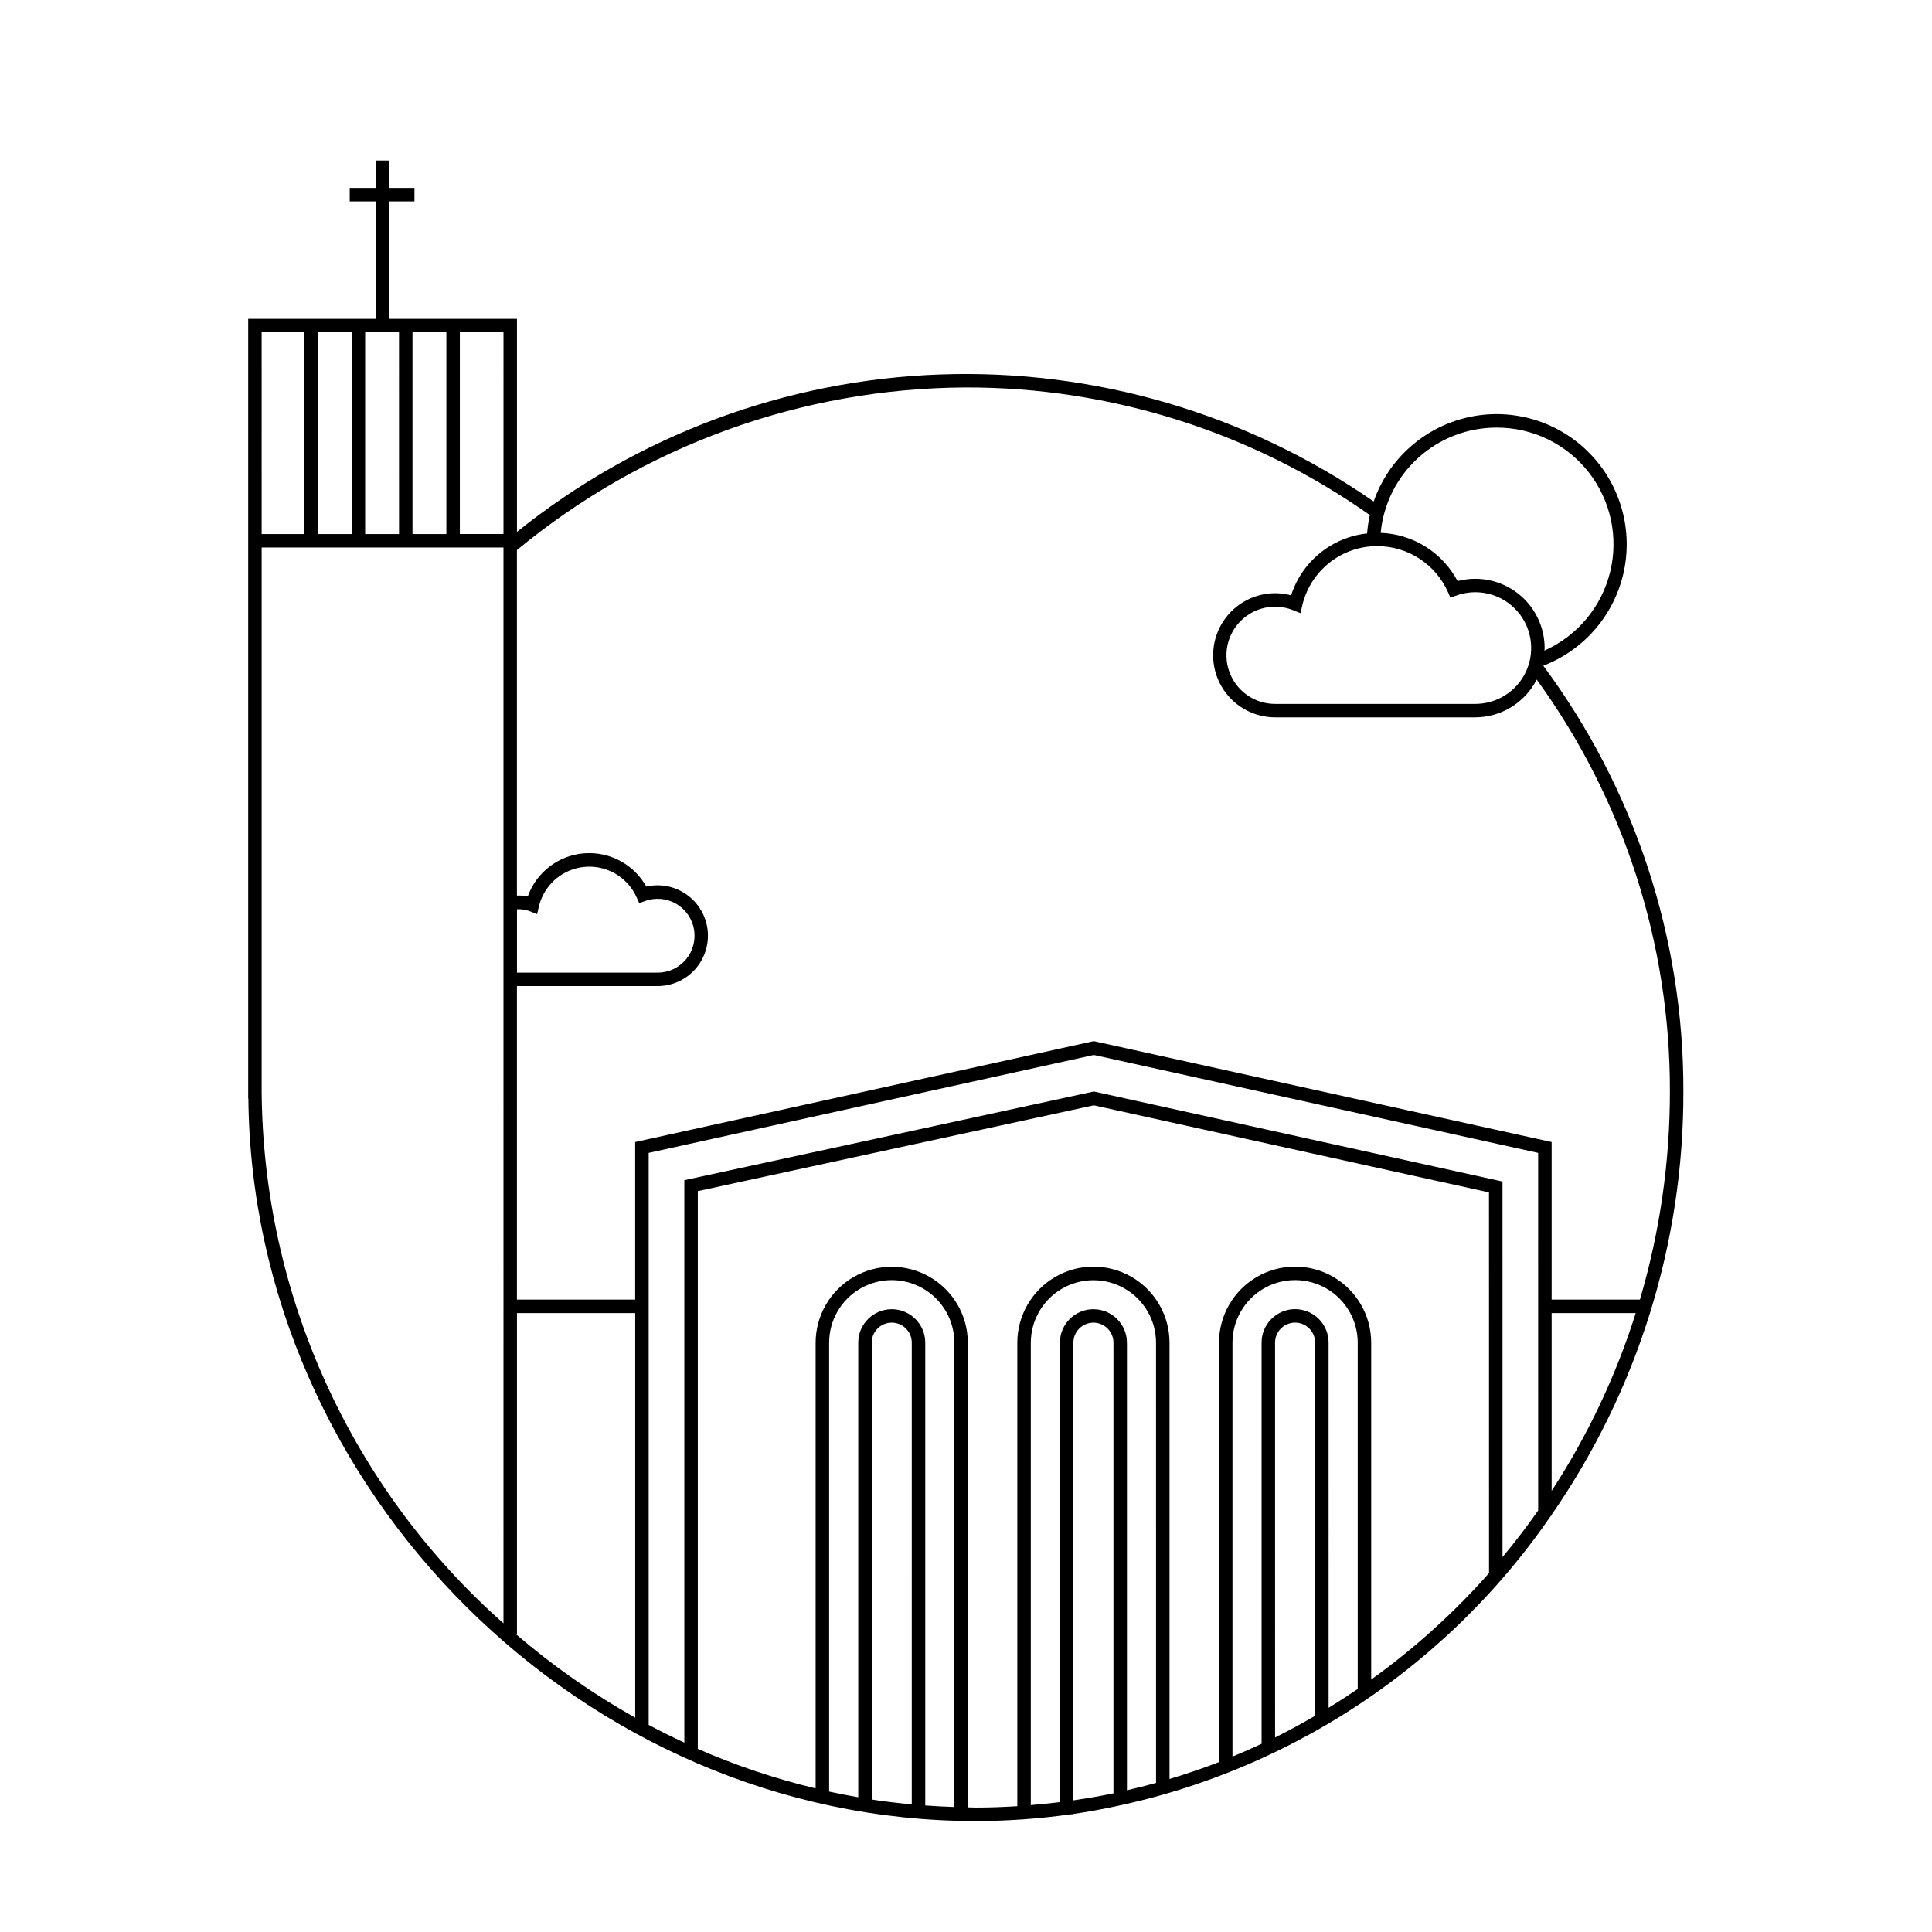 <?xml version="1.0" encoding="UTF-8"?>
<!-- Uploaded to: SVG Repo, www.svgrepo.com, Generator: SVG Repo Mixer Tools -->
<svg fill="#000000" width="800px" height="800px" version="1.1" viewBox="144 144 512 512" xmlns="http://www.w3.org/2000/svg">
 <path d="m552.99 320.42c10.988-4.227 19.059-13.766 21.41-25.301 2.348-11.535-1.348-23.469-9.805-31.66-8.457-8.188-20.504-11.496-31.957-8.777-11.453 2.723-20.727 11.094-24.598 22.211-33.66-23.305-73.945-35.109-114.86-33.656-40.914 1.449-80.262 16.082-112.18 41.711v-56.449h-33.828v-31.133h6.664v-3.57h-6.664v-7.254h-3.57l-0.004 7.254h-6.918v3.57h6.922v31.133h-33.828v206.59h0.047c1.012 104 88.859 191.51 192.77 191.51v0.004c8.406-0.016 16.801-0.613 25.125-1.785h0.742v-0.102c25.395-3.769 49.738-12.738 71.512-26.336 21.777-13.598 40.516-31.539 55.047-52.703h0.184v-0.266c22.809-32.938 34.992-72.062 34.91-112.12 0.113-40.641-12.906-80.23-37.125-112.87zm-12.336-63.098c9.512-0.02 18.504 4.348 24.367 11.84 5.867 7.488 7.957 17.262 5.66 26.496-2.293 9.23-8.715 16.891-17.406 20.762 0.012-0.227 0.07-0.441 0.07-0.676-0.004-4.867-1.941-9.535-5.383-12.977-3.441-3.441-8.109-5.379-12.977-5.383-1.594-0.004-3.176 0.199-4.715 0.602-1.977-3.731-4.902-6.875-8.477-9.117-3.578-2.242-7.684-3.5-11.902-3.652 0.727-7.648 4.285-14.746 9.977-19.906 5.688-5.16 13.102-8.012 20.785-7.988zm-31.633 31.406c3.953 0.008 7.82 1.156 11.137 3.312 3.316 2.152 5.938 5.223 7.547 8.832l0.676 1.516 1.559-0.562h0.004c4.109-1.484 8.664-1.078 12.449 1.109 3.781 2.191 6.402 5.941 7.16 10.246 0.754 4.305-0.43 8.727-3.242 12.074-2.809 3.348-6.953 5.281-11.324 5.285h-53.062c-3.848 0.008-7.496-1.707-9.945-4.672-2.453-2.961-3.453-6.867-2.723-10.641 0.727-3.777 3.102-7.031 6.481-8.871 3.375-1.844 7.398-2.078 10.969-0.645l1.934 0.781 0.477-2.027-0.004 0.004c1.047-4.492 3.59-8.492 7.203-11.352 3.617-2.859 8.098-4.406 12.707-4.391zm-228.02 96.242c1.156-0.066 2.316 0.109 3.402 0.516l1.926 0.777 0.48-2.023v0.004c0.25-1.043 0.617-2.051 1.094-3.008 2.387-4.738 7.289-7.68 12.594-7.555 5.305 0.129 10.062 3.297 12.223 8.145l0.676 1.516 1.562-0.566c2.719-0.98 5.731-0.711 8.23 0.738s4.231 3.93 4.731 6.777c0.496 2.844-0.289 5.766-2.144 7.977-1.859 2.215-4.598 3.492-7.488 3.496h-37.285zm-27.684-152.9h8.973v53.457h-8.973zm-12.547 0h8.973l0.004 53.457h-8.977zm-12.547 0h8.977v53.457h-8.973zm-14.883 0h11.309l0.004 53.457h-11.309zm64.086 342.13c-19.969-17.68-35.992-39.363-47.031-63.645-11.043-24.277-16.852-50.605-17.051-77.277v-144.18h64.082zm0-288.68h-11.562v-53.457h11.566zm34.91 313.68c-11.203-6.289-21.762-13.672-31.508-22.043h0.172v-85.18h31.336zm73.293 22.984c-3.562-0.336-7.106-0.754-10.613-1.289v-121.06c-0.004-1.41 0.555-2.762 1.547-3.762 0.996-1 2.352-1.559 3.762-1.559s2.762 0.559 3.758 1.559c0.996 1 1.551 2.352 1.547 3.762zm11.289 0.688c-2.582-0.082-5.156-0.219-7.715-0.406v-122.63c0-4.902-3.977-8.879-8.879-8.879-4.906 0-8.879 3.977-8.879 8.879v120.45c-2.586-0.453-5.16-0.934-7.715-1.496v-118.95c0-5.926 3.16-11.406 8.297-14.371 5.133-2.961 11.457-2.961 16.594 0 5.133 2.965 8.297 8.445 8.297 14.371zm42.16-3.617c-3.5 0.734-7.047 1.328-10.613 1.852l-0.004-121.27c-0.004-1.41 0.555-2.762 1.551-3.762s2.348-1.559 3.758-1.559c1.41 0 2.762 0.559 3.758 1.559s1.555 2.352 1.551 3.762zm11.289-2.766c-2.547 0.707-5.125 1.348-7.715 1.945v-118.6h-0.004c0-4.902-3.977-8.879-8.879-8.879-4.906 0-8.879 3.977-8.879 8.879v121.75c-2.555 0.32-5.129 0.582-7.715 0.793v-122.54c0.012-5.922 3.176-11.387 8.305-14.348 5.133-2.957 11.449-2.957 16.578 0 5.133 2.961 8.297 8.426 8.305 14.348zm42.156-17.785c-3.477 2.023-7.004 3.957-10.613 5.746l-0.004-104.62c-0.004-1.41 0.555-2.762 1.551-3.762 0.996-1 2.348-1.562 3.758-1.562s2.762 0.562 3.758 1.562c0.996 1 1.555 2.352 1.551 3.762zm11.289-7.106c-2.527 1.727-5.102 3.387-7.715 4.984l-0.004-96.75c0.008-2.356-0.926-4.621-2.594-6.289-1.664-1.672-3.926-2.609-6.285-2.609s-4.621 0.938-6.285 2.609c-1.668 1.668-2.598 3.934-2.594 6.289v106.29c-2.543 1.191-5.113 2.324-7.715 3.394v-109.68c0-5.926 3.164-11.406 8.297-14.371 5.137-2.965 11.461-2.965 16.598 0 5.133 2.965 8.297 8.445 8.297 14.371zm34.797-30.715v0.004c-9.316 10.543-19.793 20.004-31.227 28.207v-89.262c0-7.203-3.844-13.859-10.082-17.465-6.242-3.602-13.93-3.602-20.168 0-6.238 3.606-10.082 10.262-10.082 17.465v111.14c-4.297 1.664-8.676 3.144-13.113 4.477v-115.61c0-7.203-3.844-13.859-10.082-17.465-6.242-3.602-13.93-3.602-20.168 0-6.242 3.606-10.086 10.262-10.086 17.465v122.82c-3.644 0.223-7.312 0.367-11.012 0.367-0.703 0-1.398-0.051-2.102-0.055v-123.13c-0.012-7.195-3.856-13.84-10.094-17.438-6.234-3.594-13.91-3.594-20.145 0-6.234 3.598-10.082 10.242-10.094 17.438v118.1c-10.754-2.57-21.254-6.098-31.379-10.539h0.156v-147.74l104.94-22.742 104.73 23.074zm13.023-16.594c-2.984 4.254-6.137 8.375-9.449 12.355l-0.004-99.531-107.92-23.777-0.383-0.082-108.52 23.508v149.05c-3.195-1.48-6.344-3.043-9.449-4.688v-151.6l117.97-25.953 117.75 25.953zm3.57-5.195v-47.117h22.285c-5.246 16.648-12.746 32.5-22.285 47.117zm0-50.691v-41.754l-120.95-26.652-0.383-0.09-121.54 26.738v41.762h-31.336v-83.082h37.285c3.801-0.004 7.422-1.629 9.953-4.469 2.527-2.836 3.727-6.621 3.297-10.398-0.43-3.777-2.453-7.191-5.555-9.387-3.106-2.195-7-2.965-10.703-2.113-2.172-3.891-5.762-6.793-10.02-8.105-4.262-1.309-8.859-0.926-12.844 1.074s-7.043 5.457-8.535 9.656c-0.945-0.203-1.914-0.285-2.879-0.25v-91.559c33.48-27.672 75.508-42.898 118.95-43.094 38.328-0.074 75.742 11.738 107.08 33.809-0.359 1.605-0.602 3.238-0.723 4.875-4.586 0.496-8.926 2.309-12.5 5.219-3.574 2.91-6.231 6.793-7.644 11.184-1.379-0.375-2.805-0.562-4.238-0.562-5.867 0.012-11.289 3.148-14.219 8.234-2.934 5.086-2.934 11.348 0 16.434 2.93 5.086 8.352 8.223 14.219 8.234h53.066c3.367-0.016 6.668-0.957 9.535-2.723 2.867-1.766 5.195-4.289 6.723-7.293 23.043 31.734 35.402 69.969 35.301 109.19 0.008 18.66-2.668 37.227-7.945 55.129z"/>
</svg>
